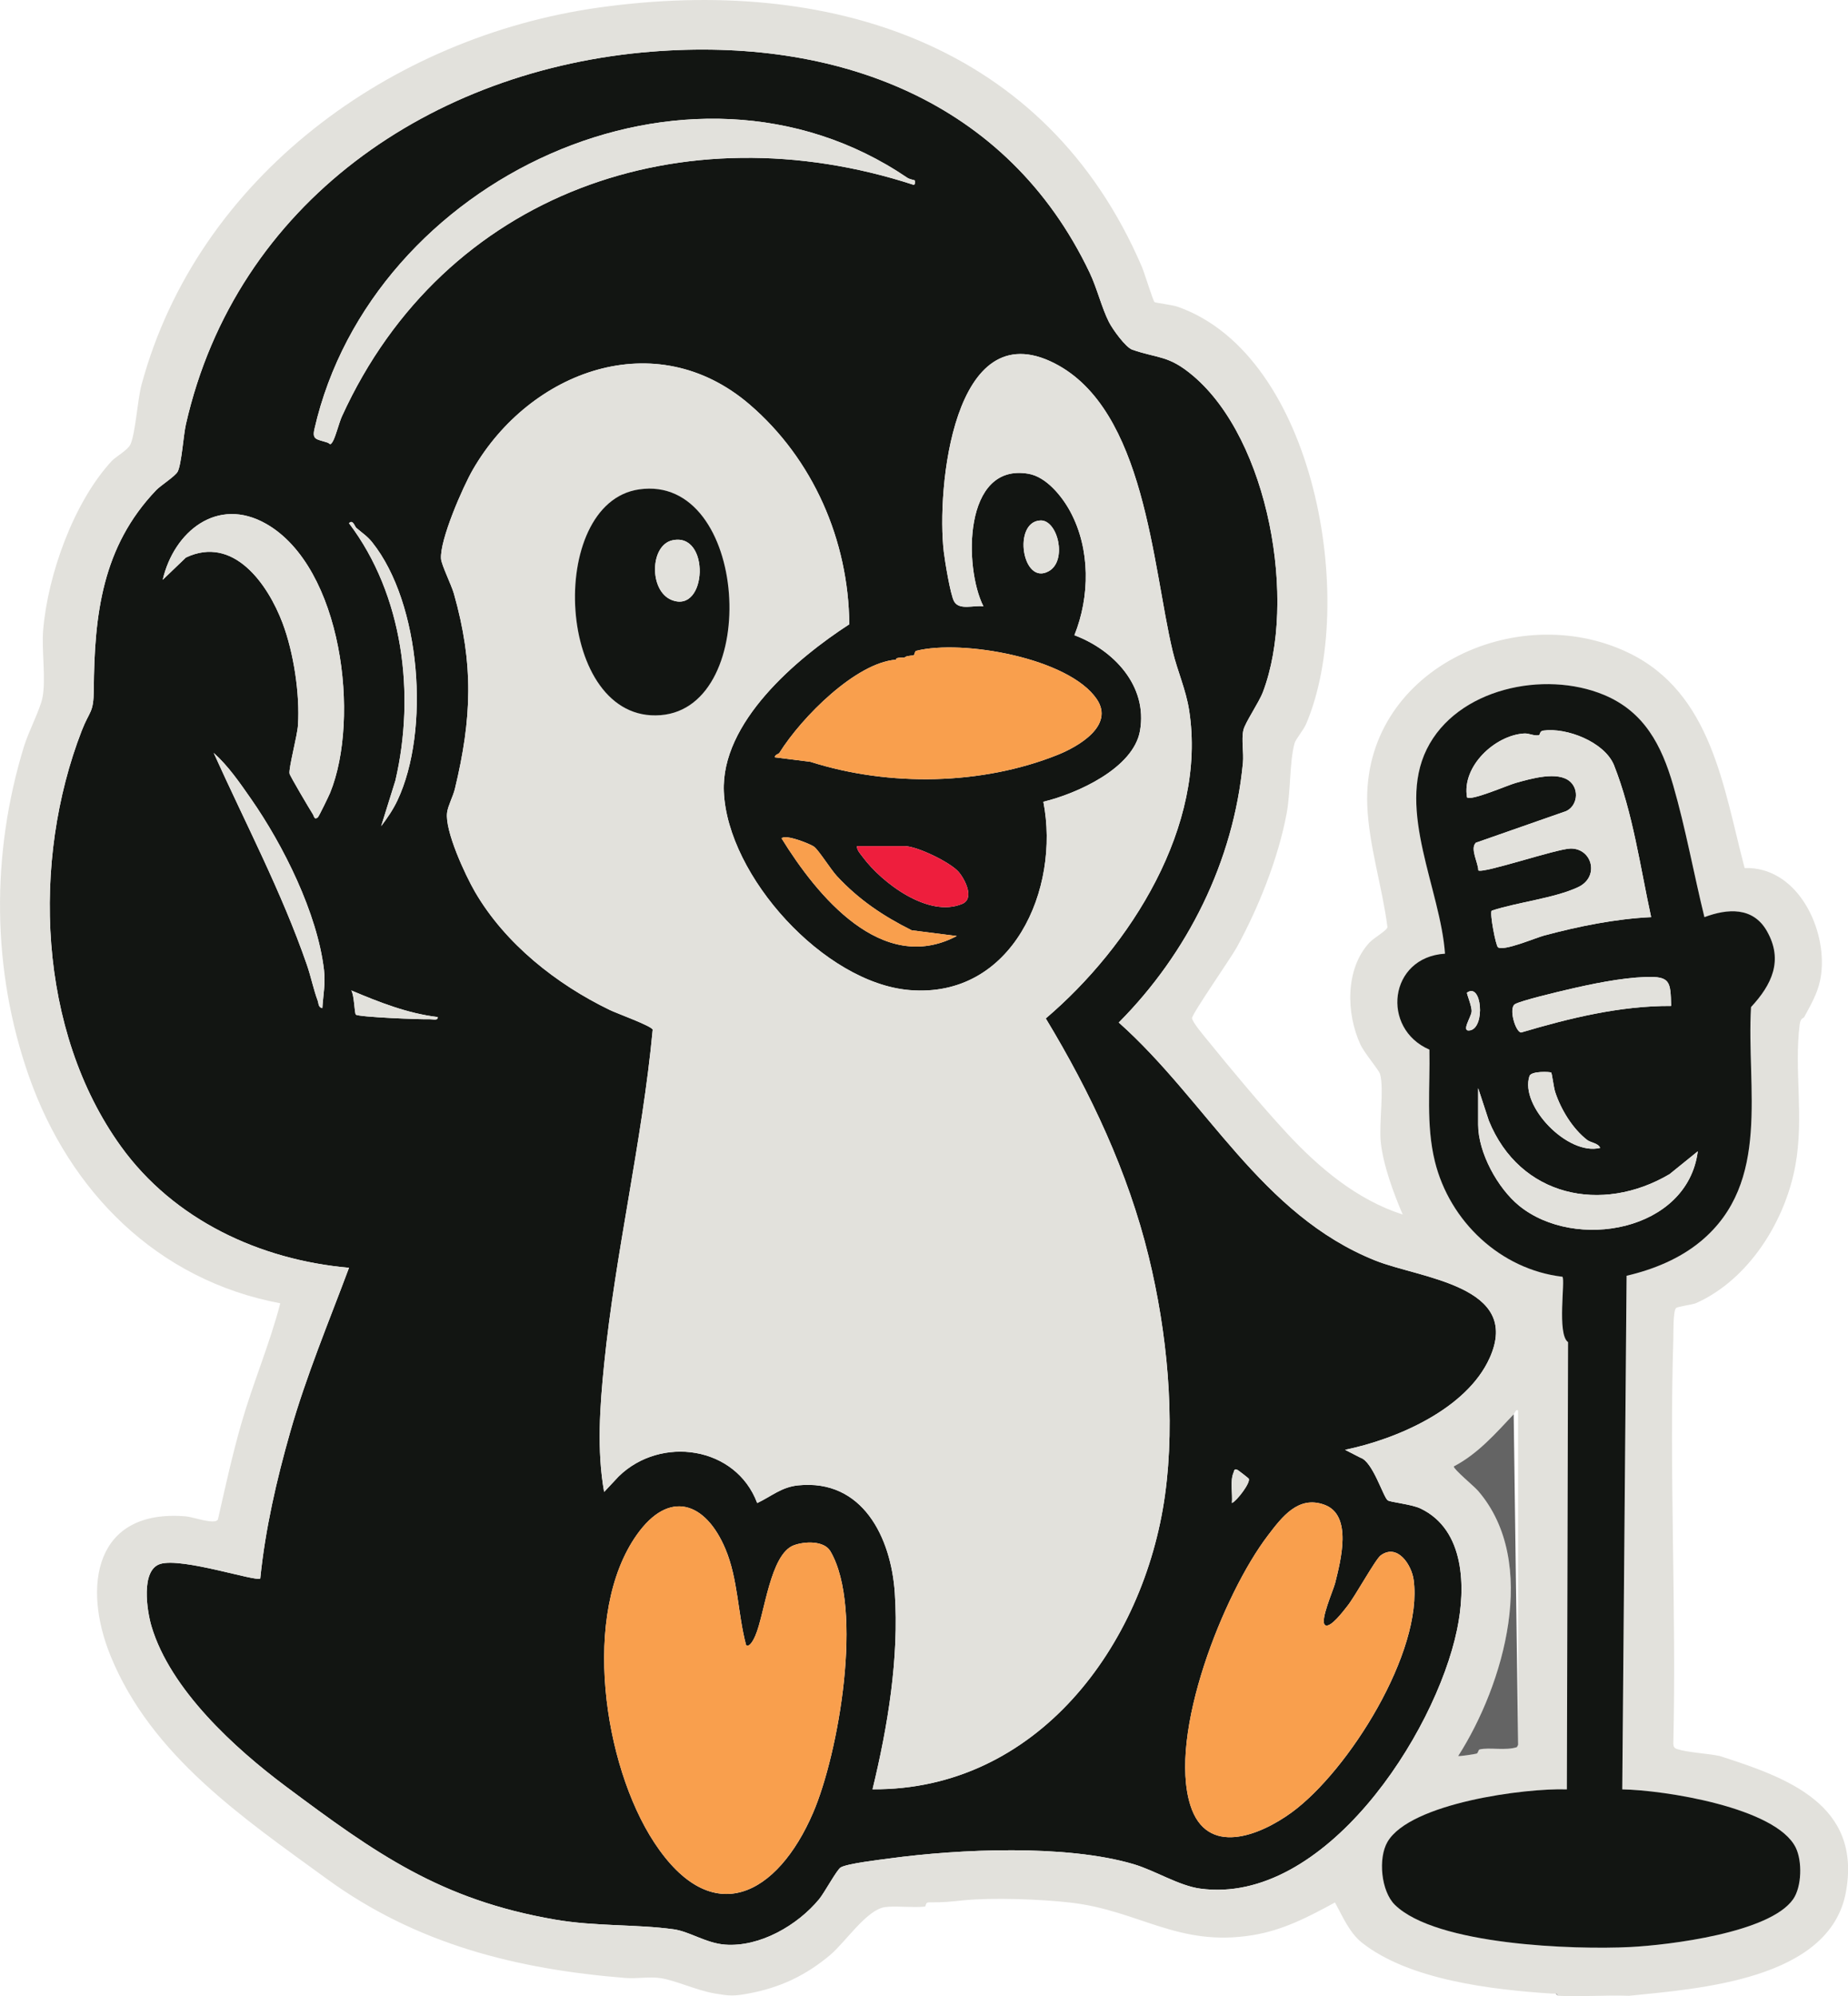 <?xml version="1.0" encoding="UTF-8"?>
<svg id="Layer_2" data-name="Layer 2" xmlns="http://www.w3.org/2000/svg" viewBox="0 0 545.81 589.29">
  <defs>
    <style>
      .cls-1 {
        fill: #121512;
      }

      .cls-2 {
        fill: #e2e1dc;
      }

      .cls-3 {
        fill: #ee1e3d;
      }

      .cls-4 {
        fill: #646464;
      }

      .cls-5 {
        fill: #f99f4d;
      }
    </style>
  </defs>
  <g id="Layer_1-2" data-name="Layer 1">
    <g>
      <path class="cls-1" d="M397.26,428.01l4.54,2.33c3.65,1.11,6.75,11.64,8.06,12.58.82.59,7.03,1.14,9.7,2.42,13.19,6.31,13.36,23.39,10.79,35.74-6.44,31.03-39.27,81.42-75.84,76.48-6.32-.85-13.35-5.34-19.66-7.21-19.92-5.91-51.48-4.51-72.15-1.7-2.94.4-12.38,1.49-14.39,2.64-1.13.65-4.8,7.46-6.36,9.36-6.38,7.74-17.54,14.22-27.82,13.44-5.59-.43-10.49-3.87-15.13-4.52-11.26-1.55-22.99-.79-35.12-2.88-33.74-5.83-52.86-19.46-79.36-39.23-15.15-11.3-34.21-28.65-39.78-47.36-1.32-4.44-3.27-16.61,2.61-18.4,6.49-1.97,28.48,5.38,29.52,4.3,1.48-14.63,4.83-29.15,8.85-43.25,4.72-16.57,11.38-32.45,17.36-48.48-26.34-2.32-51.71-14.13-67.36-35.83-24.57-34.06-26.47-84.34-11.58-122.72,2.34-6.03,3.51-5.11,3.56-12.11.17-22.17,2.45-42.2,18.45-58.93,1.31-1.37,5.65-4.11,6.34-5.46,1.15-2.25,1.67-10.66,2.42-13.96C69.78,59.79,127.53,20.39,192.52,15.24c54.25-4.3,104.95,14.17,129.31,65.26,2.18,4.56,3.56,10.38,5.71,14.6,1.06,2.08,4.89,7.45,6.92,8.15,7.78,2.66,10.68,1.58,17.89,7.66,22.5,18.99,30.78,66.66,20.67,93.36-1.2,3.17-5.28,9.06-5.78,11.26-.64,2.84.15,6.66-.14,9.68-2.78,29.04-16.27,56.13-36.67,76.66,26.07,23.21,41.96,56.76,75.82,70.28,13.2,5.27,43.37,7.38,33.71,28.78-6.79,15.03-27.42,23.95-42.7,27.08ZM270.15,53.25c-.08-.08-1.5-.31-2.17-.76-64.64-43.92-158.24.4-175.09,74.11-.76,3.32.61,3,3.87,4.07.65.21.65.97,1.4-.12.91-1.33,1.94-5.67,2.84-7.65,30.23-66.22,100.94-90.44,168.82-68.34.58.07.39-1.25.34-1.31ZM257.7,528.24c48.42.35,80.21-42.3,86.39-86.9,3.14-22.67.6-48.17-4.82-70.34-6.11-25.01-17.16-48.44-30.4-70.33,24.97-21.22,47.66-56.83,42.34-90.99-.95-6.09-3.45-11.53-4.86-17.42-6.01-25.16-8.1-71.36-34.9-85-30.04-15.29-34.87,37.48-32.7,55.63.33,2.81,1.93,12.63,3.04,14.65,1.52,2.77,5.95,1.04,8.67,1.48-5.8-11.45-5.99-42.46,13.28-39.15,5.32.91,9.96,6.69,12.39,11.2,5.93,11.05,5.8,25.02,1.2,36.47,11.5,4.31,21.7,14.88,19.37,28.22-1.94,11.09-18.68,18.58-28.54,20.94,5.02,25.8-9.12,58.16-39.55,55.6-25.19-2.12-53.72-33.58-54.82-58.53-.9-20.48,21.39-39.32,37.05-49.46-.2-24.73-10.69-48.8-29.47-64.91-27.75-23.8-64.86-9.89-81.7,19.23-3,5.19-9.8,20.77-9.41,26.34.12,1.79,3.06,7.7,3.8,10.29,5.9,20.8,5.33,36.8.29,57.65-.53,2.2-2.01,4.91-2.29,6.91-.76,5.39,5.37,18.56,8.26,23.53,8.92,15.29,24.04,27.22,39.84,34.85,2.06.99,12.28,4.68,12.62,5.78-3.1,32.98-11.04,65.98-14.35,98.82-1.25,12.42-2.19,25.35,0,37.66l4.27-4.56c12.41-12.17,34.67-8.97,40.94,7.84,4.25-2.01,7.14-4.73,12.12-5.23,19.02-1.91,27.42,15.39,28.52,31.74,1.29,19.21-2.07,39.44-6.58,58.01ZM93.89,241.27c.31-.26,3.21-6.26,3.61-7.21,8.95-21.98,3.57-66.57-18.86-79.39-14.45-8.25-27.28,2.29-30.58,16.5l6.85-6.57c14.04-6.65,24.19,7.81,28.54,19.33,3.29,8.71,5.15,20.86,4.56,30.15-.2,3.15-2.77,12.6-2.5,14.29.11.69,6,10.62,6.93,12.07.32.5.39,1.74,1.45.84ZM307.28,153.65c-8.29.37-5.36,19.51,2.54,14.94,5.5-3.18,2.54-15.17-2.54-14.94ZM105.27,155.87c-.54-.48-1.01-2.62-2.19-1.41,16.02,21.17,19.65,50.46,13.71,75.96l-4.21,13.48c1.82-2.39,3.54-4.9,4.82-7.63,9.69-20.55,6.96-58.13-7.48-76.19-1.48-1.85-2.99-2.76-4.64-4.21ZM239.36,224.9c23.42,7.45,50.76,6.83,72.94-2.02,6.01-2.4,17.02-8.6,11.61-16.52-8.29-12.14-39.76-17.65-53.31-14.22-.53.14-.41,1.31-.85,1.35-2.83.22-2.4.65-2.58.65-3.57-.04-2,.56-2.66.62-11.68.96-27.58,16.75-34.33,27.52-.21.33-1.4.52-1.31,1.3l10.48,1.32ZM95.21,297.62c.24-3.96.95-7.21.48-11.28-1.96-16.73-12.02-36.83-21.56-50.51-3.3-4.73-6.72-9.72-11.01-13.55,9.37,20.8,20.01,40.88,27.52,62.56,1.2,3.46,1.95,7.25,3.19,10.57.31.83.14,2.01,1.38,2.22ZM240.48,249.99c-.95-.76-8.47-3.83-9.64-2.49,10.38,16.8,29.6,40.51,51.75,28.83l-13.32-1.69c-8.31-4.14-15.55-8.96-22.07-15.98-1.82-1.96-5.29-7.52-6.72-8.67ZM253.11,249.79c-.06,1.22,1.01,2.27,1.7,3.21,5.61,7.59,19.42,18.09,29.42,13.82,3.63-1.55.85-7.14-1.08-9.4-2.45-2.86-12.34-7.63-15.95-7.63h-14.09ZM129.28,300.25c-8.96-1.06-17.34-4.4-25.55-7.86.89,1.12.95,6.76,1.37,7.14.81.75,19.33,1.47,21.9,1.37.79-.03,2.44.49,2.28-.65ZM363.85,443.73c1.53-.71,5.64-6.13,4.95-7.22-.11-.18-3.14-2.51-3.34-2.59-.97-.42-.89.25-1.12.79-1.11,2.55-.23,6.24-.49,9.02ZM391.37,479.76c-1.65-1.16,2.43-10.27,2.97-12.42,1.6-6.47,5.25-20.03-3.15-23.1-7.72-2.82-12.51,3.54-16.74,9.1-13.1,17.2-29.53,58.6-22.86,79.64,4.83,15.23,20.47,8.96,29.9,2.09,16.8-12.25,38.92-47.48,36.03-68.68-.59-4.36-4.74-10.84-9.72-7.21-1.57,1.14-7.56,12.12-9.89,15-.96,1.2-5,6.66-6.53,5.58ZM220.36,485.66c-2.47-9.25-2.35-19.44-6.08-28.32-5.83-13.92-16.61-17.76-26.18-4.26-16.51,23.29-9.89,67.97,5.12,90.84,17.18,26.19,36.48,15.47,46.9-8.68,7.63-17.68,15.02-60.41,5.15-77.27-1.88-3.2-7.61-2.96-10.81-1.77-7,2.59-8.62,20.38-11.35,26.65-.3.68-1.6,3.67-2.74,2.82Z"/>
      <path class="cls-5" d="M220.36,485.66c1.14.86,2.45-2.13,2.74-2.82,2.73-6.27,4.35-24.06,11.35-26.65,3.21-1.18,8.94-1.43,10.81,1.77,9.87,16.86,2.49,59.6-5.15,77.27-10.42,24.15-29.72,34.86-46.9,8.68-15.01-22.87-21.63-67.55-5.12-90.84,9.57-13.5,20.35-9.66,26.18,4.26,3.72,8.89,3.61,19.08,6.08,28.32Z"/>
      <path class="cls-5" d="M391.37,479.76c1.53,1.08,5.57-4.39,6.53-5.58,2.33-2.88,8.32-13.86,9.89-15,4.98-3.63,9.13,2.85,9.72,7.21,2.88,21.21-19.24,56.43-36.03,68.68-9.43,6.87-25.07,13.14-29.9-2.09-6.67-21.04,9.76-62.44,22.86-79.64,4.23-5.56,9.02-11.93,16.74-9.1,8.4,3.07,4.75,16.63,3.15,23.1-.53,2.15-4.62,11.26-2.97,12.42Z"/>
      <path class="cls-2" d="M270.15,53.25c.05.06.25,1.38-.34,1.31-67.88-22.1-138.59,2.12-168.82,68.34-.9,1.98-1.94,6.31-2.84,7.65-.74,1.09-.75.33-1.4.12-3.26-1.08-4.63-.75-3.87-4.07C109.74,52.88,203.34,8.57,267.98,52.48c.67.46,2.09.68,2.17.76Z"/>
      <path class="cls-2" d="M93.89,241.27c-1.07.9-1.14-.34-1.45-.84-.93-1.45-6.82-11.38-6.93-12.07-.27-1.68,2.3-11.13,2.5-14.29.58-9.29-1.28-21.44-4.56-30.15-4.35-11.52-14.5-25.99-28.54-19.33l-6.85,6.57c3.31-14.21,16.13-24.76,30.58-16.5,22.44,12.82,27.81,57.41,18.86,79.39-.39.96-3.3,6.95-3.61,7.21Z"/>
      <path class="cls-2" d="M95.21,297.62c-1.24-.21-1.07-1.38-1.38-2.22-1.24-3.32-1.99-7.11-3.19-10.57-7.51-21.68-18.15-41.76-27.52-62.56,4.29,3.83,7.71,8.82,11.01,13.55,9.54,13.68,19.6,33.78,21.56,50.51.48,4.07-.24,7.33-.48,11.28Z"/>
      <path class="cls-2" d="M105.27,155.87c1.65,1.45,3.16,2.36,4.64,4.21,14.45,18.06,17.17,55.64,7.48,76.19-1.29,2.73-3,5.24-4.82,7.63l4.21-13.48c5.94-25.49,2.31-54.79-13.71-75.96,1.18-1.21,1.64.93,2.19,1.41Z"/>
      <path class="cls-2" d="M129.28,300.25c.15,1.14-1.49.62-2.28.65-2.57.1-21.09-.62-21.9-1.37-.41-.38-.48-6.02-1.37-7.14,8.21,3.46,16.58,6.8,25.55,7.86Z"/>
      <path class="cls-2" d="M363.85,443.73c.26-2.78-.62-6.47.49-9.02.23-.54.15-1.21,1.12-.79.19.08,3.22,2.41,3.34,2.59.69,1.09-3.41,6.5-4.95,7.22Z"/>
      <path class="cls-2" d="M507.98,518.42c-3.52-.77-9.51-1.02-12.67-2.07-.8-.27-1.06-.71-1.09-1.53.93-39.8-1.24-79.8,0-119.57.05-1.71-.09-8.08.77-9.05.45-.51,4.91-1.03,5.92-1.48,15.57-6.95,26.32-24.13,29.34-40.57,2.64-14.33-.41-28.23,1.28-41.65.26-2.1,1.1-1.79,1.35-2.25,2.62-4.86,4.74-8.33,5.15-14.17.93-13.16-7.67-30.27-22.75-29.82-6.27-23.64-9.64-51.72-34.37-63.58-33.18-15.91-78.56,5.24-77.09,44.99.44,11.87,4.47,24.24,5.96,36.04-.09.99-3.98,3.11-5.33,4.57-7.2,7.77-6.88,21.02-2.61,30.16,1.17,2.51,5.41,7.41,5.76,8.65,1.25,4.36-.36,14.67.21,20.1.72,6.81,3.78,15.07,6.48,21.36-13.58-4.36-24.87-13.9-34.41-24.23-7.56-8.19-16.16-18.51-23.23-27.22-.98-1.2-4.55-5.4-4.58-6.53-.04-1.23,11.46-17.72,13.19-20.86,6.44-11.69,12.32-26.46,14.76-39.62,1.19-6.38.83-15.12,2.31-20.62.35-1.28,2.61-3.83,3.43-5.74,15.23-35.71,2.89-108.86-37.96-123.18-1.54-.54-6.55-1.15-6.82-1.37-.42-.35-2.98-8.67-3.71-10.38C308.93,12.76,244.7-7.27,176.88,2.23,115.62,10.8,58.41,52.22,41.82,113.51c-1.22,4.5-1.78,14.31-3.29,17.67-.77,1.71-4.28,3.57-5.55,4.94-11.2,12.1-18.87,33.55-20.23,49.88-.5,6.05.89,14.64-.23,20.08-.7,3.38-4.14,10.07-5.42,14.23-9.77,31.75-9.6,66.06,1.46,97.47,12,34.09,37.97,60.17,74.22,66.98-3.09,11.92-8.03,23.44-11.47,35.38-2.71,9.4-4.79,18.93-6.95,28.46-.99,1.61-7.15-.74-9.44-.94-26.98-2.27-30.68,20.62-22.24,41.25,12.07,29.51,39.21,47.84,63.91,65.82,26.54,19.3,56.1,26.62,88.08,29.2,3.33.27,7.26-.44,10.44.05,4.44.68,10.71,3.65,16.09,4.55,4.32.72,5.41.81,9.83,0,9.32-1.71,17.04-5.35,24.25-11.46,4.49-3.8,10.7-13.29,16.09-14.05,3.11-.44,8.46.24,11.77-.16.45-.05.02-1.26,1.24-1.25,4.73.02,5.69-.15,10.2-.6,8.71-.85,22.68-.33,31.45.66,20.34,2.28,31.8,13.2,53.86,9.64,9.05-1.46,16.49-5.36,24.4-9.67,2.17,3.99,4.28,8.95,7.9,11.83,13.95,11.09,38.57,13.94,56.02,15.07.43.03.88-.02,1.31,0,.44.03.61.65.66.66,6.95.35,14.01-.26,20.97,0,20.52-2.12,59.29-4.67,64.04-30.63,4.72-25.78-17.28-33.76-37.18-40.13ZM354.51,557.56c-6.32-.85-13.35-5.34-19.66-7.21-19.92-5.91-51.48-4.51-72.15-1.7-2.94.4-12.38,1.49-14.39,2.64-1.13.65-4.8,7.46-6.36,9.36-6.38,7.74-17.54,14.22-27.82,13.44-5.59-.43-10.49-3.87-15.13-4.52-11.26-1.55-22.99-.79-35.12-2.88-33.74-5.83-52.86-19.46-79.36-39.23-15.15-11.3-34.21-28.65-39.78-47.36-1.32-4.44-3.27-16.61,2.61-18.4,6.49-1.97,28.48,5.38,29.52,4.3,1.48-14.63,4.83-29.15,8.85-43.25,4.72-16.57,11.38-32.45,17.36-48.48-26.34-2.32-51.71-14.13-67.36-35.83-24.57-34.06-26.47-84.34-11.58-122.72,2.34-6.03,3.51-5.11,3.56-12.11.17-22.17,2.45-42.2,18.44-58.92,1.31-1.37,5.65-4.11,6.34-5.46,1.15-2.25,1.67-10.66,2.42-13.96C69.77,59.79,127.53,20.39,192.52,15.24c54.25-4.3,104.95,14.17,129.31,65.26,2.18,4.56,3.56,10.38,5.71,14.6,1.06,2.08,4.89,7.45,6.92,8.15,7.78,2.66,10.68,1.58,17.89,7.66,22.5,18.99,30.78,66.66,20.67,93.36-1.2,3.17-5.28,9.06-5.78,11.26-.64,2.84.15,6.66-.14,9.68-2.78,29.04-16.27,56.13-36.67,76.66,26.07,23.21,41.96,56.76,75.82,70.28,13.2,5.27,43.37,7.38,33.71,28.78-6.79,15.03-27.42,23.95-42.7,27.08l4.54,2.33c3.65,1.11,6.75,11.64,8.06,12.58.82.59,7.03,1.14,9.7,2.42,13.19,6.31,13.36,23.39,10.79,35.74-6.44,31.03-39.27,81.42-75.84,76.48ZM436.55,440.14c-1.24-1.43-7.2-6.31-7.19-7.22,7.12-3.73,12.29-9.67,17.7-15.4.21-.23.91-1.93,1.31-.98v98.6s-.34.65-.34.65c-3.25,1.11-8.2.01-11,.68-.47.11-.4,1.09-.95,1.24-.73.2-5.18.86-5.4.7,13.45-21.04,24.03-57.23,5.88-78.27ZM529.61,560.68c-6.92,9.89-36.55,13.52-48.13,14.11-16.53.83-57.3-.53-69.49-12.46-4.07-3.98-5.01-13.75-2.18-18.59,6.68-11.43,40.57-15.93,52.98-15.49l.35-132.04c-3.34-2.29-.75-18.42-1.67-19.3-18.27-2.14-33.31-16.33-37.67-34.07-2.66-10.84-1.37-21.9-1.61-32.98-14.37-6.21-12.04-27.28,4.6-28.33-1.3-18.82-14.3-42.29-5.39-60.35,8.88-18,34.74-23.37,52.32-16.06,11.94,4.96,17.06,14.93,20.47,26.7,3.69,12.75,6.06,26.04,9.23,38.94,6.8-2.55,14.36-3.11,18.47,4.13,4.91,8.63,1.44,15.82-4.7,22.42-1.4,23.9,6.07,51.71-14.78,69.09-6.25,5.21-14.08,8.4-21.97,10.23l-1.28,151.63c12.19.19,45.43,5.3,51.25,17.22,1.94,3.96,1.79,11.52-.79,15.21Z"/>
      <path class="cls-1" d="M503.4,270.76c6.8-2.55,14.36-3.11,18.47,4.13,4.91,8.63,1.44,15.82-4.7,22.42-1.4,23.9,6.07,51.71-14.78,69.09-6.25,5.21-14.08,8.4-21.97,10.23l-1.28,151.63c12.19.19,45.43,5.3,51.25,17.22,1.94,3.96,1.79,11.52-.79,15.21-6.92,9.89-36.55,13.52-48.13,14.11-16.53.83-57.3-.53-69.49-12.46-4.07-3.98-5.01-13.75-2.18-18.59,6.68-11.43,40.57-15.93,52.98-15.49l.35-132.04c-3.34-2.29-.75-18.41-1.67-19.3-18.27-2.14-33.31-16.33-37.67-34.07-2.66-10.84-1.37-21.9-1.61-32.98-14.37-6.21-12.04-27.28,4.6-28.33-1.3-18.82-14.3-42.29-5.39-60.35,8.88-18,34.74-23.37,52.32-16.06,11.94,4.96,17.06,14.93,20.47,26.7,3.69,12.75,6.06,26.04,9.23,38.94ZM487.67,270.76c-3.25-14.96-5.38-30.79-11.02-45-2.91-6.78-13.95-11.03-20.8-10.09-1.23.17-.87,1.27-1.38,1.37-1.39.28-2.83-.6-4.31-.51-8.57.52-18.46,9.64-16.87,18.85,1.17,1.15,12.05-3.61,14.42-4.26,4.36-1.21,12.45-3.63,16.07-.35,2.66,2.42,2.1,7.1-1.19,8.67l-26.69,9.34c-1.79,1.75.71,5.91.72,8.16,1.25,1.07,23.08-6.36,27.22-6.44,6.41-.13,8.74,8.37,2.23,11.41-7,3.27-17.96,4.44-25.49,6.93-.64.75,1.21,10.33,1.85,10.8,1.7,1.25,11.06-2.77,13.66-3.47,10.22-2.73,21-4.92,31.59-5.43ZM493.57,296.97c-.19-7.18-.21-8.81-7.57-8.54-7.33.26-15.95,2.06-23.12,3.74-2.87.67-13.54,3.2-15.4,4.26-2.02,1.14.15,8.34,1.79,8.38,14.35-4.25,29.22-7.9,44.29-7.84ZM433.29,293.04c-.23.17,1.43,3.86,1.35,5.56-.08,1.66-3.35,6.2-.38,5.57,4.45-.95,3.4-14.22-.97-11.13ZM458.16,316.65c-.24-.24-5.91-.54-6.43,1.04-2.91,8.79,11.28,23.58,20.87,21.2-.46-1.39-2.78-1.53-3.85-2.36-4.31-3.34-7.74-9.01-9.43-14.15-.41-1.26-.95-5.52-1.16-5.72ZM436.57,321.21v10.81c0,8.26,5.77,18.78,12.1,23.93,16.55,13.48,49.73,7.58,52.77-16.06l-8.33,6.74c-20.02,11.82-44.27,6.68-53.39-15.8l-3.16-9.62Z"/>
      <path class="cls-4" d="M448.36,515.14l-.33.65c-3.25,1.11-8.2.01-11,.68-.47.11-.4,1.09-.95,1.24-.73.2-5.18.86-5.4.7,13.45-21.04,24.03-57.23,5.88-78.27-1.24-1.44-7.2-6.31-7.19-7.22,7.12-3.73,12.29-9.67,17.7-15.4l1.31,97.62Z"/>
      <path class="cls-4" d="M460.15,589.18l-.66-.66c.44.03.61.65.66.66Z"/>
      <path class="cls-2" d="M487.67,270.76c-10.59.51-21.37,2.7-31.59,5.43-2.6.69-11.96,4.71-13.66,3.47-.64-.47-2.49-10.04-1.85-10.8,7.53-2.49,18.49-3.66,25.49-6.93,6.51-3.04,4.18-11.54-2.23-11.41-4.14.08-25.97,7.51-27.22,6.44,0-2.25-2.51-6.42-.72-8.16l26.69-9.34c3.3-1.57,3.85-6.26,1.19-8.67-3.62-3.28-11.71-.86-16.07.35-2.37.65-13.25,5.41-14.42,4.26-1.59-9.2,8.3-18.32,16.87-18.85,1.48-.09,2.92.8,4.31.51.51-.1.15-1.2,1.38-1.37,6.85-.95,17.9,3.31,20.8,10.09,5.63,14.2,7.77,30.04,11.02,45Z"/>
      <path class="cls-2" d="M436.57,321.21l3.16,9.62c9.11,22.49,33.37,27.62,53.39,15.8l8.33-6.74c-3.04,23.64-36.22,29.54-52.77,16.06-6.33-5.16-12.1-15.68-12.1-23.93v-10.81Z"/>
      <path class="cls-2" d="M493.57,296.97c-15.06-.07-29.93,3.58-44.29,7.84-1.64-.04-3.81-7.24-1.79-8.38,1.86-1.06,12.52-3.58,15.4-4.26,7.17-1.68,15.78-3.48,23.12-3.74,7.35-.26,7.38,1.36,7.57,8.54Z"/>
      <path class="cls-2" d="M458.16,316.65c.21.2.74,4.46,1.16,5.72,1.69,5.15,5.13,10.81,9.43,14.15,1.07.83,3.39.98,3.85,2.36-9.59,2.39-23.78-12.41-20.87-21.2.52-1.58,6.19-1.28,6.43-1.04Z"/>
      <path class="cls-2" d="M433.29,293.04c4.36-3.09,5.42,10.18.97,11.13-2.96.63.31-3.91.38-5.57.08-1.7-1.58-5.39-1.35-5.56Z"/>
      <path class="cls-2" d="M257.7,528.24c4.51-18.57,7.87-38.8,6.58-58.01-1.1-16.35-9.5-33.65-28.52-31.74-4.98.5-7.87,3.22-12.12,5.23-6.28-16.81-28.53-20.02-40.94-7.84l-4.27,4.56c-2.19-12.32-1.26-25.25,0-37.66,3.31-32.84,11.24-65.84,14.35-98.82-.34-1.1-10.56-4.78-12.62-5.78-15.81-7.63-30.93-19.56-39.84-34.85-2.9-4.96-9.02-18.14-8.26-23.53.28-2,1.76-4.71,2.29-6.91,5.03-20.84,5.61-36.85-.29-57.65-.74-2.59-3.68-8.5-3.8-10.29-.39-5.57,6.41-21.15,9.41-26.34,16.84-29.12,53.95-43.03,81.7-19.23,18.79,16.11,29.27,40.18,29.47,64.91-15.66,10.14-37.95,28.99-37.05,49.46,1.1,24.95,29.63,56.41,54.82,58.53,30.43,2.56,44.57-29.8,39.55-55.6,9.87-2.36,26.6-9.85,28.54-20.94,2.33-13.34-7.86-23.9-19.37-28.22,4.6-11.45,4.74-25.41-1.2-36.47-2.42-4.51-7.07-10.29-12.39-11.2-19.27-3.31-19.08,27.7-13.28,39.15-2.72-.44-7.15,1.29-8.67-1.48-1.11-2.02-2.7-11.84-3.04-14.65-2.16-18.15,2.66-70.92,32.7-55.63,26.8,13.64,28.89,59.84,34.9,85,1.41,5.89,3.91,11.33,4.86,17.42,5.32,34.16-17.37,69.77-42.34,90.99,13.24,21.89,24.29,45.33,30.4,70.33,5.42,22.18,7.95,47.67,4.82,70.34-6.17,44.6-37.97,87.25-86.39,86.9ZM188.75,144.48c-27.62,3.99-24.59,69.1,6.37,66.65,29.96-2.37,25.95-71.32-6.37-66.65Z"/>
      <path class="cls-3" d="M253.11,249.79h14.09c3.61,0,13.5,4.77,15.95,7.63,1.93,2.26,4.72,7.85,1.08,9.4-10,4.27-23.81-6.23-29.42-13.82-.69-.94-1.76-2-1.7-3.21Z"/>
      <path class="cls-5" d="M240.48,249.99c1.44,1.14,4.9,6.71,6.72,8.67,6.52,7.02,13.76,11.84,22.07,15.98l13.32,1.69c-22.15,11.68-41.37-12.03-51.75-28.83,1.17-1.33,8.68,1.74,9.64,2.49Z"/>
      <path class="cls-2" d="M307.28,153.65c5.08-.23,8.04,11.75,2.54,14.94-7.9,4.57-10.83-14.57-2.54-14.94Z"/>
      <path class="cls-5" d="M323.91,206.36c-8.29-12.14-39.76-17.65-53.31-14.22-.53.14-.41,1.31-.85,1.35-2.83.22-2.4.65-2.58.65-3.57-.04-2,.56-2.66.62-11.68.96-27.58,16.75-34.33,27.52-.21.33-1.4.52-1.31,1.3l10.48,1.32c23.42,7.45,50.76,6.83,72.94-2.02,6.01-2.4,17.02-8.6,11.61-16.52Z"/>
      <path class="cls-1" d="M188.75,144.48c32.32-4.67,36.33,64.28,6.37,66.65-30.97,2.45-34-62.66-6.37-66.65ZM198.54,159.52c-6.61,1.51-6.86,14.92-.18,17.6,10.55,4.23,11.51-20.18.18-17.6Z"/>
      <path class="cls-2" d="M198.54,159.52c11.32-2.59,10.37,21.83-.18,17.6-6.68-2.68-6.43-16.09.18-17.6Z"/>
    </g>
  </g>
</svg>